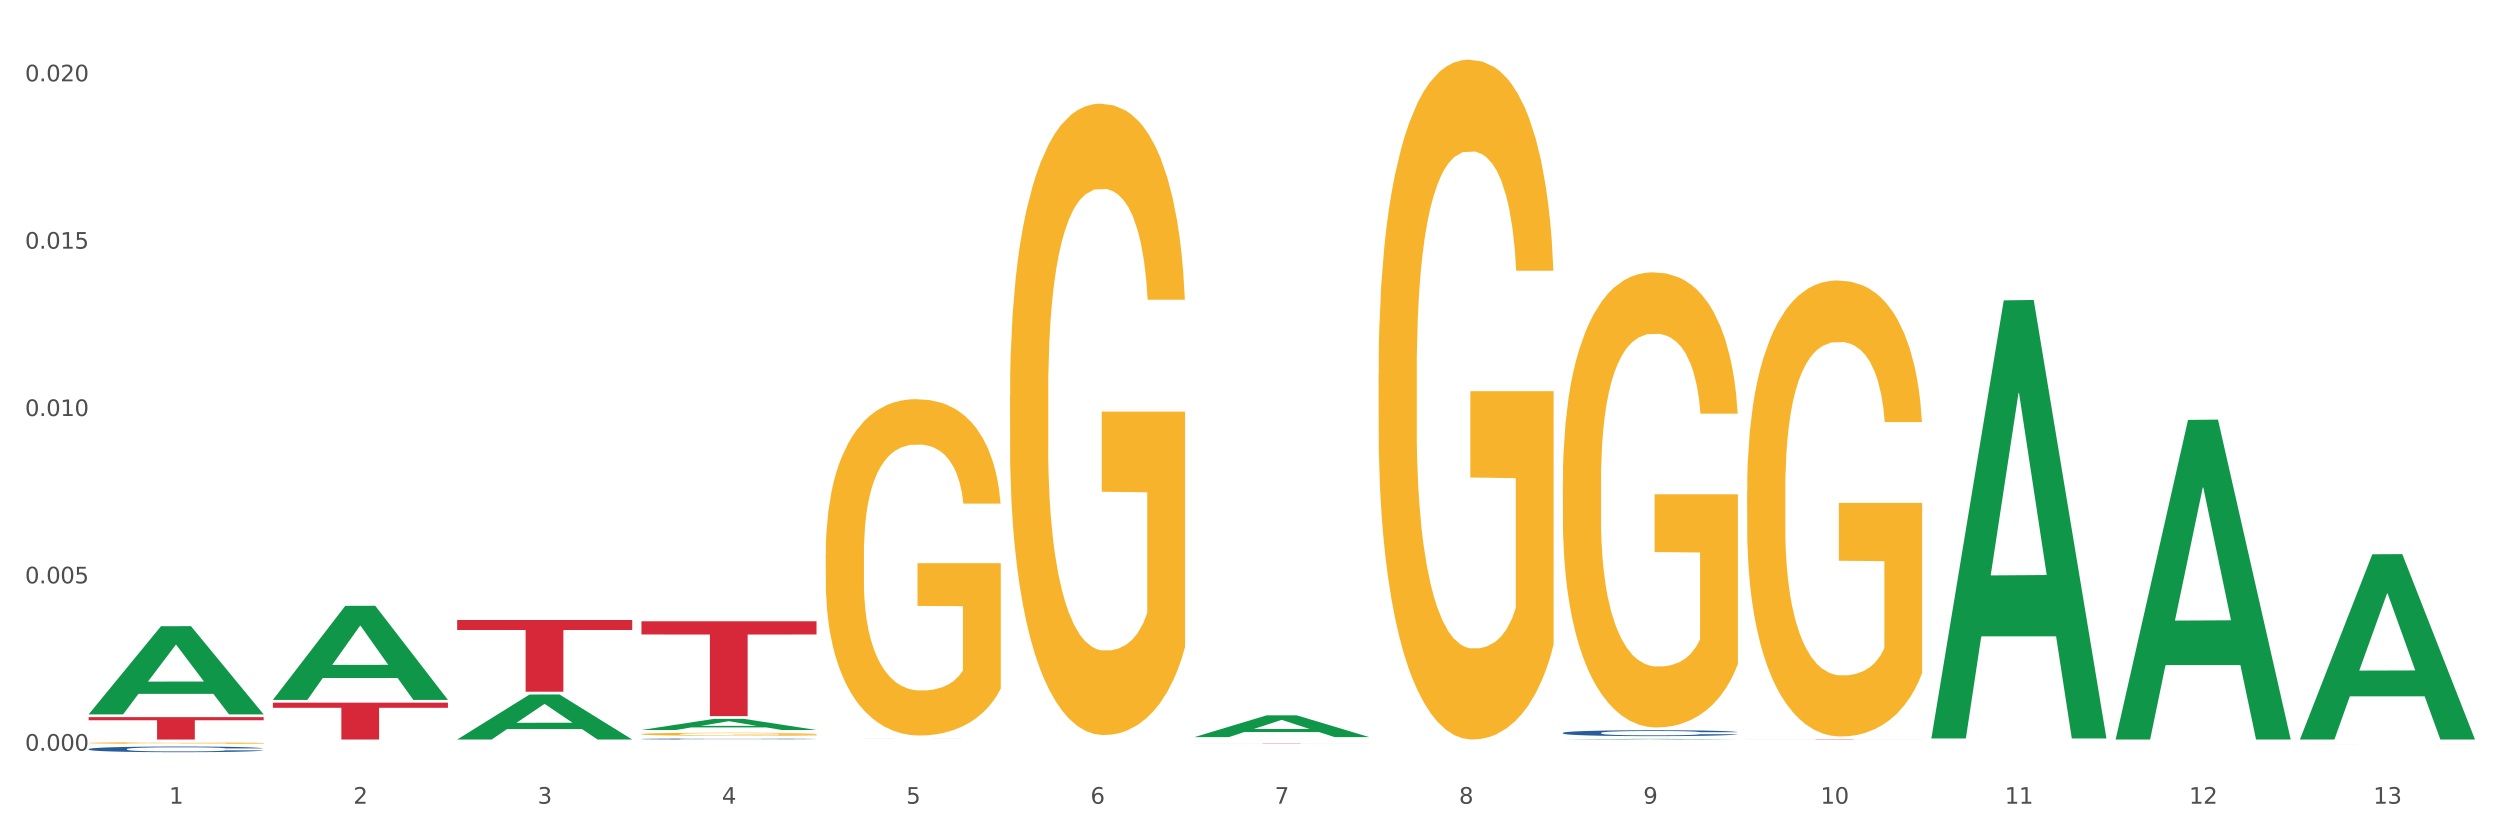 <?xml version="1.0" encoding="utf-8" standalone="no"?>
<!DOCTYPE svg PUBLIC "-//W3C//DTD SVG 1.1//EN"
  "http://www.w3.org/Graphics/SVG/1.1/DTD/svg11.dtd">
<svg xmlns:xlink="http://www.w3.org/1999/xlink" width="1080pt" height="360pt" viewBox="0 0 1080 360" xmlns="http://www.w3.org/2000/svg" version="1.1">
 <rect x="0" y="0" width="1080" height="360" fill="#333333" stroke="none"/>
 <defs>
  <style type="text/css">*{stroke-linejoin: round; stroke-linecap: butt}</style>
 </defs>
 <g id="figure_1">
  <g id="patch_1">
   <path d="M 0 360 
L 1080 360 
L 1080 0 
L 0 0 
z
" style="fill: #ffffff; stroke: #ffffff; stroke-linejoin: miter"/>
  </g>
  <g id="axes_1">
   <g id="matplotlib.axis_1">
    <g id="xtick_1">
     <g id="text_1">
      <!-- 1 -->
      <g style="fill: #4d4d4d" transform="translate(73.043 347.204) scale(0.096 -0.096)">
       <defs>
        <path id="DejaVuSans-31" d="M 794 531 
L 1825 531 
L 1825 4091 
L 703 3866 
L 703 4441 
L 1819 4666 
L 2450 4666 
L 2450 531 
L 3481 531 
L 3481 0 
L 794 0 
L 794 531 
z
" transform="scale(0.016)"/>
       </defs>
       <use xlink:href="#DejaVuSans-31"/>
      </g>
     </g>
    </g>
    <g id="xtick_2">
     <g id="text_2">
      <!-- 2 -->
      <g style="fill: #4d4d4d" transform="translate(152.65 347.204) scale(0.096 -0.096)">
       <defs>
        <path id="DejaVuSans-32" d="M 1228 531 
L 3431 531 
L 3431 0 
L 469 0 
L 469 531 
Q 828 903 1448 1529 
Q 2069 2156 2228 2338 
Q 2531 2678 2651 2914 
Q 2772 3150 2772 3378 
Q 2772 3750 2511 3984 
Q 2250 4219 1831 4219 
Q 1534 4219 1204 4116 
Q 875 4013 500 3803 
L 500 4441 
Q 881 4594 1212 4672 
Q 1544 4750 1819 4750 
Q 2544 4750 2975 4387 
Q 3406 4025 3406 3419 
Q 3406 3131 3298 2873 
Q 3191 2616 2906 2266 
Q 2828 2175 2409 1742 
Q 1991 1309 1228 531 
z
" transform="scale(0.016)"/>
       </defs>
       <use xlink:href="#DejaVuSans-32"/>
      </g>
     </g>
    </g>
    <g id="xtick_3">
     <g id="text_3">
      <!-- 3 -->
      <g style="fill: #4d4d4d" transform="translate(232.258 347.204) scale(0.096 -0.096)">
       <defs>
        <path id="DejaVuSans-33" d="M 2597 2516 
Q 3050 2419 3304 2112 
Q 3559 1806 3559 1356 
Q 3559 666 3084 287 
Q 2609 -91 1734 -91 
Q 1441 -91 1130 -33 
Q 819 25 488 141 
L 488 750 
Q 750 597 1062 519 
Q 1375 441 1716 441 
Q 2309 441 2620 675 
Q 2931 909 2931 1356 
Q 2931 1769 2642 2001 
Q 2353 2234 1838 2234 
L 1294 2234 
L 1294 2753 
L 1863 2753 
Q 2328 2753 2575 2939 
Q 2822 3125 2822 3475 
Q 2822 3834 2567 4026 
Q 2313 4219 1838 4219 
Q 1578 4219 1281 4162 
Q 984 4106 628 3988 
L 628 4550 
Q 988 4650 1302 4700 
Q 1616 4750 1894 4750 
Q 2613 4750 3031 4423 
Q 3450 4097 3450 3541 
Q 3450 3153 3228 2886 
Q 3006 2619 2597 2516 
z
" transform="scale(0.016)"/>
       </defs>
       <use xlink:href="#DejaVuSans-33"/>
      </g>
     </g>
    </g>
    <g id="xtick_4">
     <g id="text_4">
      <!-- 4 -->
      <g style="fill: #4d4d4d" transform="translate(311.865 347.204) scale(0.096 -0.096)">
       <defs>
        <path id="DejaVuSans-34" d="M 2419 4116 
L 825 1625 
L 2419 1625 
L 2419 4116 
z
M 2253 4666 
L 3047 4666 
L 3047 1625 
L 3713 1625 
L 3713 1100 
L 3047 1100 
L 3047 0 
L 2419 0 
L 2419 1100 
L 313 1100 
L 313 1709 
L 2253 4666 
z
" transform="scale(0.016)"/>
       </defs>
       <use xlink:href="#DejaVuSans-34"/>
      </g>
     </g>
    </g>
    <g id="xtick_5">
     <g id="text_5">
      <!-- 5 -->
      <g style="fill: #4d4d4d" transform="translate(391.473 347.204) scale(0.096 -0.096)">
       <defs>
        <path id="DejaVuSans-35" d="M 691 4666 
L 3169 4666 
L 3169 4134 
L 1269 4134 
L 1269 2991 
Q 1406 3038 1543 3061 
Q 1681 3084 1819 3084 
Q 2600 3084 3056 2656 
Q 3513 2228 3513 1497 
Q 3513 744 3044 326 
Q 2575 -91 1722 -91 
Q 1428 -91 1123 -41 
Q 819 9 494 109 
L 494 744 
Q 775 591 1075 516 
Q 1375 441 1709 441 
Q 2250 441 2565 725 
Q 2881 1009 2881 1497 
Q 2881 1984 2565 2268 
Q 2250 2553 1709 2553 
Q 1456 2553 1204 2497 
Q 953 2441 691 2322 
L 691 4666 
z
" transform="scale(0.016)"/>
       </defs>
       <use xlink:href="#DejaVuSans-35"/>
      </g>
     </g>
    </g>
    <g id="xtick_6">
     <g id="text_6">
      <!-- 6 -->
      <g style="fill: #4d4d4d" transform="translate(471.08 347.204) scale(0.096 -0.096)">
       <defs>
        <path id="DejaVuSans-36" d="M 2113 2584 
Q 1688 2584 1439 2293 
Q 1191 2003 1191 1497 
Q 1191 994 1439 701 
Q 1688 409 2113 409 
Q 2538 409 2786 701 
Q 3034 994 3034 1497 
Q 3034 2003 2786 2293 
Q 2538 2584 2113 2584 
z
M 3366 4563 
L 3366 3988 
Q 3128 4100 2886 4159 
Q 2644 4219 2406 4219 
Q 1781 4219 1451 3797 
Q 1122 3375 1075 2522 
Q 1259 2794 1537 2939 
Q 1816 3084 2150 3084 
Q 2853 3084 3261 2657 
Q 3669 2231 3669 1497 
Q 3669 778 3244 343 
Q 2819 -91 2113 -91 
Q 1303 -91 875 529 
Q 447 1150 447 2328 
Q 447 3434 972 4092 
Q 1497 4750 2381 4750 
Q 2619 4750 2861 4703 
Q 3103 4656 3366 4563 
z
" transform="scale(0.016)"/>
       </defs>
       <use xlink:href="#DejaVuSans-36"/>
      </g>
     </g>
    </g>
    <g id="xtick_7">
     <g id="text_7">
      <!-- 7 -->
      <g style="fill: #4d4d4d" transform="translate(550.688 347.204) scale(0.096 -0.096)">
       <defs>
        <path id="DejaVuSans-37" d="M 525 4666 
L 3525 4666 
L 3525 4397 
L 1831 0 
L 1172 0 
L 2766 4134 
L 525 4134 
L 525 4666 
z
" transform="scale(0.016)"/>
       </defs>
       <use xlink:href="#DejaVuSans-37"/>
      </g>
     </g>
    </g>
    <g id="xtick_8">
     <g id="text_8">
      <!-- 8 -->
      <g style="fill: #4d4d4d" transform="translate(630.295 347.204) scale(0.096 -0.096)">
       <defs>
        <path id="DejaVuSans-38" d="M 2034 2216 
Q 1584 2216 1326 1975 
Q 1069 1734 1069 1313 
Q 1069 891 1326 650 
Q 1584 409 2034 409 
Q 2484 409 2743 651 
Q 3003 894 3003 1313 
Q 3003 1734 2745 1975 
Q 2488 2216 2034 2216 
z
M 1403 2484 
Q 997 2584 770 2862 
Q 544 3141 544 3541 
Q 544 4100 942 4425 
Q 1341 4750 2034 4750 
Q 2731 4750 3128 4425 
Q 3525 4100 3525 3541 
Q 3525 3141 3298 2862 
Q 3072 2584 2669 2484 
Q 3125 2378 3379 2068 
Q 3634 1759 3634 1313 
Q 3634 634 3220 271 
Q 2806 -91 2034 -91 
Q 1263 -91 848 271 
Q 434 634 434 1313 
Q 434 1759 690 2068 
Q 947 2378 1403 2484 
z
M 1172 3481 
Q 1172 3119 1398 2916 
Q 1625 2713 2034 2713 
Q 2441 2713 2670 2916 
Q 2900 3119 2900 3481 
Q 2900 3844 2670 4047 
Q 2441 4250 2034 4250 
Q 1625 4250 1398 4047 
Q 1172 3844 1172 3481 
z
" transform="scale(0.016)"/>
       </defs>
       <use xlink:href="#DejaVuSans-38"/>
      </g>
     </g>
    </g>
    <g id="xtick_9">
     <g id="text_9">
      <!-- 9 -->
      <g style="fill: #4d4d4d" transform="translate(709.902 347.204) scale(0.096 -0.096)">
       <defs>
        <path id="DejaVuSans-39" d="M 703 97 
L 703 672 
Q 941 559 1184 500 
Q 1428 441 1663 441 
Q 2288 441 2617 861 
Q 2947 1281 2994 2138 
Q 2813 1869 2534 1725 
Q 2256 1581 1919 1581 
Q 1219 1581 811 2004 
Q 403 2428 403 3163 
Q 403 3881 828 4315 
Q 1253 4750 1959 4750 
Q 2769 4750 3195 4129 
Q 3622 3509 3622 2328 
Q 3622 1225 3098 567 
Q 2575 -91 1691 -91 
Q 1453 -91 1209 -44 
Q 966 3 703 97 
z
M 1959 2075 
Q 2384 2075 2632 2365 
Q 2881 2656 2881 3163 
Q 2881 3666 2632 3958 
Q 2384 4250 1959 4250 
Q 1534 4250 1286 3958 
Q 1038 3666 1038 3163 
Q 1038 2656 1286 2365 
Q 1534 2075 1959 2075 
z
" transform="scale(0.016)"/>
       </defs>
       <use xlink:href="#DejaVuSans-39"/>
      </g>
     </g>
    </g>
    <g id="xtick_10">
     <g id="text_10">
      <!-- 10 -->
      <g style="fill: #4d4d4d" transform="translate(786.456 347.204) scale(0.096 -0.096)">
       <defs>
        <path id="DejaVuSans-30" d="M 2034 4250 
Q 1547 4250 1301 3770 
Q 1056 3291 1056 2328 
Q 1056 1369 1301 889 
Q 1547 409 2034 409 
Q 2525 409 2770 889 
Q 3016 1369 3016 2328 
Q 3016 3291 2770 3770 
Q 2525 4250 2034 4250 
z
M 2034 4750 
Q 2819 4750 3233 4129 
Q 3647 3509 3647 2328 
Q 3647 1150 3233 529 
Q 2819 -91 2034 -91 
Q 1250 -91 836 529 
Q 422 1150 422 2328 
Q 422 3509 836 4129 
Q 1250 4750 2034 4750 
z
" transform="scale(0.016)"/>
       </defs>
       <use xlink:href="#DejaVuSans-31"/>
       <use xlink:href="#DejaVuSans-30" transform="translate(63.623 0)"/>
      </g>
     </g>
    </g>
    <g id="xtick_11">
     <g id="text_11">
      <!-- 11 -->
      <g style="fill: #4d4d4d" transform="translate(866.063 347.204) scale(0.096 -0.096)">
       <use xlink:href="#DejaVuSans-31"/>
       <use xlink:href="#DejaVuSans-31" transform="translate(63.623 0)"/>
      </g>
     </g>
    </g>
    <g id="xtick_12">
     <g id="text_12">
      <!-- 12 -->
      <g style="fill: #4d4d4d" transform="translate(945.671 347.204) scale(0.096 -0.096)">
       <use xlink:href="#DejaVuSans-31"/>
       <use xlink:href="#DejaVuSans-32" transform="translate(63.623 0)"/>
      </g>
     </g>
    </g>
    <g id="xtick_13">
     <g id="text_13">
      <!-- 13 -->
      <g style="fill: #4d4d4d" transform="translate(1025.278 347.204) scale(0.096 -0.096)">
       <use xlink:href="#DejaVuSans-31"/>
       <use xlink:href="#DejaVuSans-33" transform="translate(63.623 0)"/>
      </g>
     </g>
    </g>
    <g id="xtick_14"/>
    <g id="xtick_15"/>
    <g id="xtick_16"/>
    <g id="xtick_17"/>
    <g id="xtick_18"/>
    <g id="xtick_19"/>
    <g id="xtick_20"/>
    <g id="xtick_21"/>
    <g id="xtick_22"/>
    <g id="xtick_23"/>
    <g id="xtick_24"/>
    <g id="xtick_25"/>
   </g>
   <g id="matplotlib.axis_2">
    <g id="ytick_1">
     <g id="text_14">
      <!-- 0.000 -->
      <g style="fill: #4d4d4d" transform="translate(10.8 324.308) scale(0.096 -0.096)">
       <defs>
        <path id="DejaVuSans-2e" d="M 684 794 
L 1344 794 
L 1344 0 
L 684 0 
L 684 794 
z
" transform="scale(0.016)"/>
       </defs>
       <use xlink:href="#DejaVuSans-30"/>
       <use xlink:href="#DejaVuSans-2e" transform="translate(63.623 0)"/>
       <use xlink:href="#DejaVuSans-30" transform="translate(95.41 0)"/>
       <use xlink:href="#DejaVuSans-30" transform="translate(159.033 0)"/>
       <use xlink:href="#DejaVuSans-30" transform="translate(222.656 0)"/>
      </g>
     </g>
    </g>
    <g id="ytick_2">
     <g id="text_15">
      <!-- 0.005 -->
      <g style="fill: #4d4d4d" transform="translate(10.8 252.016) scale(0.096 -0.096)">
       <use xlink:href="#DejaVuSans-30"/>
       <use xlink:href="#DejaVuSans-2e" transform="translate(63.623 0)"/>
       <use xlink:href="#DejaVuSans-30" transform="translate(95.41 0)"/>
       <use xlink:href="#DejaVuSans-30" transform="translate(159.033 0)"/>
       <use xlink:href="#DejaVuSans-35" transform="translate(222.656 0)"/>
      </g>
     </g>
    </g>
    <g id="ytick_3">
     <g id="text_16">
      <!-- 0.010 -->
      <g style="fill: #4d4d4d" transform="translate(10.8 179.724) scale(0.096 -0.096)">
       <use xlink:href="#DejaVuSans-30"/>
       <use xlink:href="#DejaVuSans-2e" transform="translate(63.623 0)"/>
       <use xlink:href="#DejaVuSans-30" transform="translate(95.41 0)"/>
       <use xlink:href="#DejaVuSans-31" transform="translate(159.033 0)"/>
       <use xlink:href="#DejaVuSans-30" transform="translate(222.656 0)"/>
      </g>
     </g>
    </g>
    <g id="ytick_4">
     <g id="text_17">
      <!-- 0.015 -->
      <g style="fill: #4d4d4d" transform="translate(10.8 107.432) scale(0.096 -0.096)">
       <use xlink:href="#DejaVuSans-30"/>
       <use xlink:href="#DejaVuSans-2e" transform="translate(63.623 0)"/>
       <use xlink:href="#DejaVuSans-30" transform="translate(95.41 0)"/>
       <use xlink:href="#DejaVuSans-31" transform="translate(159.033 0)"/>
       <use xlink:href="#DejaVuSans-35" transform="translate(222.656 0)"/>
      </g>
     </g>
    </g>
    <g id="ytick_5">
     <g id="text_18">
      <!-- 0.020 -->
      <g style="fill: #4d4d4d" transform="translate(10.8 35.14) scale(0.096 -0.096)">
       <use xlink:href="#DejaVuSans-30"/>
       <use xlink:href="#DejaVuSans-2e" transform="translate(63.623 0)"/>
       <use xlink:href="#DejaVuSans-30" transform="translate(95.41 0)"/>
       <use xlink:href="#DejaVuSans-32" transform="translate(159.033 0)"/>
       <use xlink:href="#DejaVuSans-30" transform="translate(222.656 0)"/>
      </g>
     </g>
    </g>
    <g id="ytick_6"/>
    <g id="ytick_7"/>
    <g id="ytick_8"/>
    <g id="ytick_9"/>
   </g>
   <g id="PolyCollection_1">
    <path d="M 38.283 308.559 
L 38.361 308.523 
L 69.547 270.527 
L 82.49 270.491 
L 113.91 308.63 
L 98.941 308.63 
L 92.158 299.749 
L 59.958 299.749 
L 59.724 299.892 
L 53.175 308.63 
L 38.283 308.63 
L 38.283 308.559 
L 64.012 294.449 
L 88.103 294.413 
L 76.175 278.62 
L 76.019 278.549 
L 75.863 278.656 
L 63.934 294.413 
L 64.012 294.449 
L 38.283 308.559 
z
" clip-path="url(#p207234ffd1)" style="fill: #109648"/>
    <path d="M 515.928 321.164 
L 591.555 321.164 
L 591.555 321.179 
L 561.806 321.179 
L 561.806 321.276 
L 545.498 321.276 
L 545.498 321.179 
L 515.928 321.179 
L 515.928 321.164 
L 515.928 321.164 
z
" clip-path="url(#p207234ffd1)" style="fill: #d62839"/>
    <path d="M 277.105 268.397 
L 352.733 268.397 
L 352.733 274.091 
L 322.984 274.129 
L 322.984 309.37 
L 306.675 309.37 
L 306.675 274.129 
L 277.105 274.091 
L 277.105 268.435 
L 277.105 268.397 
z
" clip-path="url(#p207234ffd1)" style="fill: #d62839"/>
    <path d="M 197.498 267.839 
L 273.125 267.839 
L 273.125 272.146 
L 243.376 272.175 
L 243.376 298.831 
L 227.068 298.831 
L 227.068 272.175 
L 197.498 272.146 
L 197.498 267.868 
L 197.498 267.839 
z
" clip-path="url(#p207234ffd1)" style="fill: #d62839"/>
    <path d="M 117.89 303.544 
L 193.518 303.544 
L 193.518 305.759 
L 163.769 305.774 
L 163.769 319.481 
L 147.46 319.481 
L 147.46 305.774 
L 117.89 305.759 
L 117.89 303.559 
L 117.89 303.544 
z
" clip-path="url(#p207234ffd1)" style="fill: #d62839"/>
    <path d="M 38.283 309.81 
L 113.91 309.81 
L 113.91 311.154 
L 84.161 311.163 
L 84.161 319.481 
L 67.853 319.481 
L 67.853 311.163 
L 38.283 311.154 
L 38.283 309.819 
L 38.283 309.81 
z
" clip-path="url(#p207234ffd1)" style="fill: #d62839"/>
    <path d="M 38.283 323.601 
L 38.372 323.599 
L 38.372 323.536 
L 38.641 323.451 
L 39.624 323.294 
L 40.875 323.176 
L 43.021 323.037 
L 44.183 322.979 
L 45.703 322.914 
L 48.831 322.809 
L 52.407 322.72 
L 54.91 322.67 
L 56.788 322.639 
L 60.989 322.583 
L 63.403 322.559 
L 65.906 322.538 
L 68.051 322.525 
L 71.627 322.509 
L 74.487 322.503 
L 77.795 322.5 
L 80.566 322.503 
L 84.231 322.512 
L 89.595 322.538 
L 91.651 322.554 
L 94.422 322.581 
L 97.283 322.617 
L 99.607 322.652 
L 102.289 322.704 
L 105.06 322.771 
L 107.742 322.856 
L 109.619 322.934 
L 111.139 323.017 
L 112.48 323.118 
L 113.463 323.227 
L 113.91 323.319 
L 97.551 323.319 
L 97.104 323.236 
L 96.21 323.147 
L 95.316 323.086 
L 94.333 323.037 
L 92.813 322.981 
L 91.472 322.945 
L 89.237 322.903 
L 87.181 322.876 
L 85.483 322.861 
L 83.427 322.847 
L 79.047 322.834 
L 75.918 322.834 
L 73.951 322.838 
L 71.537 322.849 
L 69.481 322.865 
L 67.068 322.892 
L 65.191 322.921 
L 63.313 322.959 
L 62.241 322.986 
L 60.631 323.035 
L 59.559 323.075 
L 58.128 323.145 
L 57.324 323.194 
L 55.894 323.321 
L 55.268 323.415 
L 55 323.48 
L 54.821 323.552 
L 54.821 323.901 
L 55.357 324.057 
L 55.804 324.124 
L 56.519 324.2 
L 57.86 324.299 
L 59.827 324.395 
L 61.883 324.464 
L 63.581 324.507 
L 65.191 324.538 
L 66.8 324.563 
L 68.766 324.585 
L 70.375 324.598 
L 72.789 324.612 
L 75.65 324.618 
L 77.884 324.618 
L 82.444 324.607 
L 84.5 324.596 
L 86.466 324.58 
L 88.612 324.556 
L 90.31 324.529 
L 91.293 324.509 
L 92.903 324.466 
L 94.154 324.422 
L 95.227 324.37 
L 95.942 324.325 
L 96.747 324.258 
L 97.372 324.182 
L 97.551 324.142 
L 113.91 324.142 
L 113.553 324.223 
L 112.927 324.301 
L 111.675 324.406 
L 110.692 324.466 
L 109.172 324.54 
L 107.563 324.603 
L 105.328 324.672 
L 103.272 324.724 
L 101.127 324.768 
L 98.803 324.809 
L 94.601 324.865 
L 93.081 324.88 
L 89.863 324.907 
L 87.36 324.923 
L 83.695 324.938 
L 79.94 324.947 
L 76.007 324.95 
L 72.521 324.945 
L 68.677 324.932 
L 66.263 324.918 
L 63.581 324.898 
L 60.453 324.867 
L 57.503 324.829 
L 54.731 324.784 
L 52.139 324.733 
L 49.725 324.674 
L 46.597 324.578 
L 44.272 324.484 
L 42.574 324.397 
L 41.412 324.323 
L 40.25 324.229 
L 39.624 324.164 
L 38.641 324.008 
L 38.283 323.863 
L 38.283 323.601 
z
" clip-path="url(#p207234ffd1)" style="fill: #255c99"/>
    <path d="M 754.75 319.353 
L 830.378 319.353 
L 830.378 319.371 
L 800.628 319.371 
L 800.628 319.481 
L 784.32 319.481 
L 784.32 319.371 
L 754.75 319.371 
L 754.75 319.353 
L 754.75 319.353 
z
" clip-path="url(#p207234ffd1)" style="fill: #d62839"/>
    <path d="M 277.105 319.24 
L 277.195 319.24 
L 277.195 319.229 
L 277.463 319.214 
L 278.446 319.186 
L 279.698 319.164 
L 281.843 319.14 
L 283.005 319.129 
L 284.525 319.118 
L 287.654 319.099 
L 291.23 319.083 
L 293.733 319.074 
L 295.61 319.069 
L 299.811 319.059 
L 302.225 319.054 
L 304.728 319.051 
L 306.874 319.048 
L 310.449 319.046 
L 313.31 319.044 
L 316.618 319.044 
L 319.389 319.044 
L 323.054 319.046 
L 328.417 319.051 
L 330.474 319.054 
L 333.245 319.058 
L 336.105 319.065 
L 338.43 319.071 
L 341.111 319.08 
L 343.883 319.092 
L 346.564 319.107 
L 348.442 319.121 
L 349.961 319.136 
L 351.302 319.154 
L 352.286 319.174 
L 352.733 319.19 
L 336.374 319.19 
L 335.927 319.175 
L 335.033 319.159 
L 334.139 319.149 
L 333.155 319.14 
L 331.636 319.13 
L 330.295 319.123 
L 328.06 319.116 
L 326.004 319.111 
L 324.305 319.108 
L 322.249 319.106 
L 317.869 319.103 
L 314.74 319.103 
L 312.774 319.104 
L 310.36 319.106 
L 308.304 319.109 
L 305.89 319.114 
L 304.013 319.119 
L 302.136 319.126 
L 301.063 319.131 
L 299.454 319.139 
L 298.381 319.147 
L 296.951 319.159 
L 296.146 319.168 
L 294.716 319.19 
L 294.09 319.207 
L 293.822 319.219 
L 293.643 319.231 
L 293.643 319.294 
L 294.18 319.322 
L 294.627 319.334 
L 295.342 319.347 
L 296.683 319.365 
L 298.649 319.382 
L 300.705 319.394 
L 302.404 319.402 
L 304.013 319.407 
L 305.622 319.412 
L 307.589 319.416 
L 309.198 319.418 
L 311.611 319.421 
L 314.472 319.422 
L 316.707 319.422 
L 321.266 319.42 
L 323.322 319.418 
L 325.289 319.415 
L 327.434 319.411 
L 329.133 319.406 
L 330.116 319.402 
L 331.725 319.395 
L 332.977 319.387 
L 334.049 319.377 
L 334.764 319.37 
L 335.569 319.358 
L 336.195 319.344 
L 336.374 319.337 
L 352.733 319.337 
L 352.375 319.351 
L 351.749 319.365 
L 350.498 319.384 
L 349.514 319.395 
L 347.995 319.408 
L 346.386 319.419 
L 344.151 319.431 
L 342.095 319.441 
L 339.949 319.449 
L 337.625 319.456 
L 333.424 319.466 
L 331.904 319.468 
L 328.686 319.473 
L 326.183 319.476 
L 322.517 319.479 
L 318.763 319.48 
L 314.83 319.481 
L 311.343 319.48 
L 307.499 319.478 
L 305.086 319.475 
L 302.404 319.472 
L 299.275 319.466 
L 296.325 319.459 
L 293.554 319.451 
L 290.962 319.442 
L 288.548 319.432 
L 285.419 319.415 
L 283.095 319.398 
L 281.396 319.382 
L 280.234 319.369 
L 279.072 319.352 
L 278.446 319.341 
L 277.463 319.313 
L 277.105 319.287 
L 277.105 319.24 
z
" clip-path="url(#p207234ffd1)" style="fill: #255c99"/>
    <path d="M 993.573 321.584 
L 993.662 321.584 
L 993.662 321.583 
L 993.841 321.582 
L 994.734 321.58 
L 996.073 321.578 
L 997.055 321.577 
L 998.037 321.577 
L 999.198 321.576 
L 1000.627 321.575 
L 1003.216 321.574 
L 1004.823 321.573 
L 1006.788 321.573 
L 1010.359 321.572 
L 1012.948 321.571 
L 1015.627 321.571 
L 1020.002 321.57 
L 1022.859 321.57 
L 1025.895 321.57 
L 1029.556 321.57 
L 1032.324 321.57 
L 1038.396 321.57 
L 1043.574 321.57 
L 1046.074 321.57 
L 1049.289 321.571 
L 1050.985 321.571 
L 1053.753 321.571 
L 1056.61 321.572 
L 1058.575 321.572 
L 1061.521 321.573 
L 1063.753 321.574 
L 1065.807 321.576 
L 1066.879 321.576 
L 1067.682 321.577 
L 1068.396 321.578 
L 1069.111 321.579 
L 1053.039 321.579 
L 1052.414 321.578 
L 1051.432 321.577 
L 1050.003 321.577 
L 1048.753 321.576 
L 1046.61 321.575 
L 1044.646 321.575 
L 1042.592 321.574 
L 1040.092 321.574 
L 1038.128 321.574 
L 1035.36 321.574 
L 1029.913 321.574 
L 1026.252 321.574 
L 1023.752 321.574 
L 1022.145 321.575 
L 1020.717 321.575 
L 1019.109 321.575 
L 1017.234 321.576 
L 1015.895 321.577 
L 1014.556 321.577 
L 1013.484 321.578 
L 1012.502 321.579 
L 1011.698 321.58 
L 1011.073 321.58 
L 1010.538 321.582 
L 1010.091 321.583 
L 1010.091 321.587 
L 1010.27 321.588 
L 1010.716 321.589 
L 1011.252 321.59 
L 1012.145 321.591 
L 1012.948 321.592 
L 1014.466 321.593 
L 1016.163 321.594 
L 1017.502 321.594 
L 1018.841 321.595 
L 1021.163 321.596 
L 1023.752 321.596 
L 1025.985 321.596 
L 1029.02 321.597 
L 1031.074 321.597 
L 1032.86 321.597 
L 1037.235 321.597 
L 1040.36 321.597 
L 1043.842 321.597 
L 1046.521 321.596 
L 1048.753 321.596 
L 1051.253 321.595 
L 1052.86 321.595 
L 1052.86 321.589 
L 1033.217 321.589 
L 1033.217 321.585 
L 1069.2 321.585 
L 1069.2 321.597 
L 1067.682 321.597 
L 1065.986 321.598 
L 1064.2 321.598 
L 1061.521 321.599 
L 1058.307 321.599 
L 1055.45 321.6 
L 1052.414 321.6 
L 1048.842 321.601 
L 1044.199 321.601 
L 1041.342 321.601 
L 1037.771 321.601 
L 1033.574 321.601 
L 1029.913 321.601 
L 1026.342 321.601 
L 1022.592 321.601 
L 1018.931 321.6 
L 1016.163 321.6 
L 1013.395 321.599 
L 1010.448 321.599 
L 1008.127 321.598 
L 1006.341 321.598 
L 1004.377 321.597 
L 1002.234 321.596 
L 1000.627 321.595 
L 999.198 321.595 
L 997.68 321.594 
L 996.609 321.593 
L 995.537 321.592 
L 994.912 321.591 
L 994.198 321.589 
L 993.662 321.588 
L 993.573 321.584 
z
" clip-path="url(#p207234ffd1)" style="fill: #f7b32b"/>
    <path d="M 754.75 212.191 
L 754.84 212.011 
L 754.84 205.533 
L 755.018 199.955 
L 755.911 186.46 
L 757.25 175.304 
L 758.233 169.366 
L 759.215 164.508 
L 760.376 159.649 
L 761.804 154.611 
L 764.394 147.234 
L 766.001 143.455 
L 767.965 139.496 
L 771.537 133.738 
L 774.126 130.5 
L 776.805 127.801 
L 781.18 124.562 
L 784.037 123.122 
L 787.073 122.043 
L 790.734 121.323 
L 793.501 121.143 
L 799.573 121.683 
L 804.752 123.302 
L 807.252 124.562 
L 810.466 126.721 
L 812.163 128.16 
L 814.931 131.039 
L 817.788 134.818 
L 819.752 138.057 
L 822.699 144.175 
L 824.931 150.293 
L 826.985 157.85 
L 828.056 163.068 
L 828.86 167.926 
L 829.574 173.504 
L 830.288 182.321 
L 814.216 182.321 
L 813.591 176.024 
L 812.609 170.086 
L 811.181 164.328 
L 809.931 160.729 
L 807.788 156.231 
L 805.823 153.352 
L 803.77 151.192 
L 801.27 149.393 
L 799.305 148.493 
L 796.537 147.774 
L 791.091 147.953 
L 787.43 149.393 
L 784.93 151.192 
L 783.323 152.812 
L 781.894 154.611 
L 780.287 157.13 
L 778.412 160.909 
L 777.072 164.328 
L 775.733 168.646 
L 774.662 172.965 
L 773.68 178.003 
L 772.876 183.401 
L 772.251 188.979 
L 771.715 195.817 
L 771.269 207.152 
L 771.269 231.804 
L 771.447 237.382 
L 771.894 244.759 
L 772.429 250.337 
L 773.322 256.995 
L 774.126 261.493 
L 775.644 267.971 
L 777.34 273.369 
L 778.68 276.788 
L 780.019 279.667 
L 782.34 283.625 
L 784.93 286.864 
L 787.162 288.844 
L 790.198 290.643 
L 792.251 291.363 
L 794.037 291.723 
L 798.412 291.723 
L 801.537 291.183 
L 805.02 289.923 
L 807.698 288.304 
L 809.931 286.324 
L 812.431 283.086 
L 814.038 280.027 
L 814.038 242.42 
L 794.394 242.24 
L 794.394 217.229 
L 830.378 217.229 
L 830.378 290.643 
L 828.86 294.422 
L 827.163 297.84 
L 825.377 300.899 
L 822.699 304.678 
L 819.484 308.277 
L 816.627 310.796 
L 813.591 312.955 
L 810.02 314.934 
L 805.377 316.734 
L 802.52 317.453 
L 798.948 317.993 
L 794.752 318.173 
L 791.091 317.813 
L 787.519 316.914 
L 783.769 315.294 
L 780.108 312.955 
L 777.34 310.616 
L 774.572 307.737 
L 771.626 303.958 
L 769.304 300.359 
L 767.519 297.121 
L 765.554 292.982 
L 763.411 287.584 
L 761.804 282.726 
L 760.376 277.687 
L 758.858 271.21 
L 757.786 265.632 
L 756.715 258.614 
L 756.09 253.396 
L 755.375 245.299 
L 754.84 233.963 
L 754.75 212.191 
z
" clip-path="url(#p207234ffd1)" style="fill: #f7b32b"/>
    <path d="M 675.143 208.502 
L 675.232 208.323 
L 675.232 201.858 
L 675.411 196.291 
L 676.304 182.822 
L 677.643 171.688 
L 678.625 165.762 
L 679.607 160.913 
L 680.768 156.064 
L 682.197 151.036 
L 684.786 143.673 
L 686.393 139.902 
L 688.358 135.951 
L 691.929 130.205 
L 694.518 126.972 
L 697.197 124.279 
L 701.572 121.046 
L 704.429 119.609 
L 707.465 118.532 
L 711.126 117.814 
L 713.894 117.634 
L 719.966 118.173 
L 725.144 119.789 
L 727.644 121.046 
L 730.859 123.201 
L 732.555 124.638 
L 735.323 127.511 
L 738.18 131.282 
L 740.145 134.515 
L 743.091 140.62 
L 745.323 146.726 
L 747.377 154.269 
L 748.449 159.477 
L 749.252 164.325 
L 749.966 169.892 
L 750.681 178.692 
L 734.609 178.692 
L 733.984 172.406 
L 733.002 166.48 
L 731.573 160.734 
L 730.323 157.142 
L 728.18 152.652 
L 726.216 149.779 
L 724.162 147.624 
L 721.662 145.828 
L 719.698 144.93 
L 716.93 144.212 
L 711.483 144.392 
L 707.822 145.828 
L 705.322 147.624 
L 703.715 149.24 
L 702.287 151.036 
L 700.679 153.55 
L 698.804 157.322 
L 697.465 160.734 
L 696.126 165.044 
L 695.054 169.354 
L 694.072 174.382 
L 693.268 179.769 
L 692.643 185.336 
L 692.108 192.16 
L 691.661 203.474 
L 691.661 228.077 
L 691.84 233.644 
L 692.286 241.007 
L 692.822 246.574 
L 693.715 253.218 
L 694.518 257.708 
L 696.036 264.173 
L 697.733 269.56 
L 699.072 272.972 
L 700.411 275.845 
L 702.733 279.796 
L 705.322 283.029 
L 707.555 285.004 
L 710.59 286.8 
L 712.644 287.518 
L 714.43 287.877 
L 718.805 287.877 
L 721.93 287.339 
L 725.412 286.082 
L 728.091 284.465 
L 730.323 282.49 
L 732.823 279.257 
L 734.43 276.205 
L 734.43 238.672 
L 714.787 238.492 
L 714.787 213.531 
L 750.77 213.531 
L 750.77 286.8 
L 749.252 290.571 
L 747.556 293.983 
L 745.77 297.036 
L 743.091 300.807 
L 739.877 304.399 
L 737.02 306.913 
L 733.984 309.068 
L 730.412 311.043 
L 725.769 312.839 
L 722.912 313.557 
L 719.341 314.096 
L 715.144 314.276 
L 711.483 313.917 
L 707.912 313.019 
L 704.162 311.403 
L 700.501 309.068 
L 697.733 306.733 
L 694.965 303.86 
L 692.018 300.089 
L 689.697 296.497 
L 687.911 293.265 
L 685.947 289.134 
L 683.804 283.747 
L 682.197 278.898 
L 680.768 273.87 
L 679.25 267.405 
L 678.179 261.838 
L 677.107 254.834 
L 676.482 249.626 
L 675.768 241.545 
L 675.232 230.232 
L 675.143 208.502 
z
" clip-path="url(#p207234ffd1)" style="fill: #f7b32b"/>
    <path d="M 595.535 161.488 
L 595.625 161.22 
L 595.625 151.563 
L 595.803 143.248 
L 596.696 123.13 
L 598.036 106.499 
L 599.018 97.647 
L 600 90.405 
L 601.161 83.163 
L 602.589 75.652 
L 605.179 64.654 
L 606.786 59.021 
L 608.75 53.12 
L 612.322 44.536 
L 614.911 39.708 
L 617.59 35.684 
L 621.965 30.856 
L 624.822 28.71 
L 627.858 27.101 
L 631.519 26.028 
L 634.287 25.759 
L 640.358 26.564 
L 645.537 28.978 
L 648.037 30.856 
L 651.251 34.075 
L 652.948 36.221 
L 655.716 40.513 
L 658.573 46.146 
L 660.537 50.974 
L 663.484 60.094 
L 665.716 69.214 
L 667.77 80.48 
L 668.841 88.259 
L 669.645 95.502 
L 670.359 103.817 
L 671.073 116.961 
L 655.001 116.961 
L 654.376 107.572 
L 653.394 98.72 
L 651.966 90.137 
L 650.716 84.772 
L 648.573 78.066 
L 646.608 73.774 
L 644.555 70.555 
L 642.055 67.873 
L 640.09 66.532 
L 637.322 65.459 
L 631.876 65.727 
L 628.215 67.873 
L 625.715 70.555 
L 624.108 72.97 
L 622.679 75.652 
L 621.072 79.407 
L 619.197 85.04 
L 617.857 90.137 
L 616.518 96.575 
L 615.447 103.012 
L 614.465 110.523 
L 613.661 118.57 
L 613.036 126.885 
L 612.5 137.079 
L 612.054 153.978 
L 612.054 190.726 
L 612.232 199.042 
L 612.679 210.039 
L 613.214 218.355 
L 614.107 228.28 
L 614.911 234.986 
L 616.429 244.642 
L 618.125 252.689 
L 619.465 257.786 
L 620.804 262.078 
L 623.125 267.979 
L 625.715 272.807 
L 627.947 275.758 
L 630.983 278.44 
L 633.036 279.513 
L 634.822 280.05 
L 639.197 280.05 
L 642.322 279.245 
L 645.805 277.367 
L 648.483 274.953 
L 650.716 272.003 
L 653.216 267.174 
L 654.823 262.614 
L 654.823 206.552 
L 635.179 206.284 
L 635.179 168.999 
L 671.163 168.999 
L 671.163 278.44 
L 669.645 284.073 
L 667.948 289.17 
L 666.162 293.73 
L 663.484 299.363 
L 660.269 304.728 
L 657.412 308.483 
L 654.376 311.702 
L 650.805 314.653 
L 646.162 317.335 
L 643.305 318.408 
L 639.733 319.213 
L 635.537 319.481 
L 631.876 318.944 
L 628.304 317.603 
L 624.554 315.189 
L 620.893 311.702 
L 618.125 308.215 
L 615.357 303.923 
L 612.411 298.29 
L 610.089 292.925 
L 608.304 288.097 
L 606.339 281.927 
L 604.196 273.88 
L 602.589 266.638 
L 601.161 259.127 
L 599.643 249.471 
L 598.571 241.155 
L 597.5 230.694 
L 596.875 222.915 
L 596.16 210.844 
L 595.625 193.945 
L 595.535 161.488 
z
" clip-path="url(#p207234ffd1)" style="fill: #f7b32b"/>
    <path d="M 436.32 170.83 
L 436.41 170.581 
L 436.41 161.613 
L 436.588 153.89 
L 437.481 135.206 
L 438.821 119.761 
L 439.803 111.54 
L 440.785 104.814 
L 441.946 98.088 
L 443.374 91.113 
L 445.964 80.899 
L 447.571 75.667 
L 449.535 70.187 
L 453.107 62.215 
L 455.696 57.731 
L 458.375 53.994 
L 462.75 49.51 
L 465.607 47.517 
L 468.643 46.022 
L 472.304 45.026 
L 475.072 44.777 
L 481.143 45.524 
L 486.322 47.766 
L 488.822 49.51 
L 492.036 52.499 
L 493.733 54.492 
L 496.501 58.478 
L 499.358 63.71 
L 501.322 68.194 
L 504.269 76.664 
L 506.501 85.134 
L 508.555 95.597 
L 509.626 102.821 
L 510.43 109.547 
L 511.144 117.27 
L 511.858 129.477 
L 495.786 129.477 
L 495.161 120.758 
L 494.179 112.537 
L 492.751 104.565 
L 491.501 99.583 
L 489.358 93.355 
L 487.393 89.369 
L 485.34 86.379 
L 482.84 83.888 
L 480.875 82.643 
L 478.107 81.646 
L 472.661 81.895 
L 469 83.888 
L 466.5 86.379 
L 464.893 88.621 
L 463.464 91.113 
L 461.857 94.6 
L 459.982 99.832 
L 458.643 104.565 
L 457.303 110.544 
L 456.232 116.523 
L 455.25 123.498 
L 454.446 130.971 
L 453.821 138.694 
L 453.285 148.161 
L 452.839 163.855 
L 452.839 197.984 
L 453.017 205.707 
L 453.464 215.921 
L 454 223.643 
L 454.892 232.861 
L 455.696 239.089 
L 457.214 248.057 
L 458.91 255.53 
L 460.25 260.264 
L 461.589 264.25 
L 463.911 269.73 
L 466.5 274.214 
L 468.732 276.955 
L 471.768 279.446 
L 473.822 280.442 
L 475.607 280.94 
L 479.982 280.94 
L 483.107 280.193 
L 486.59 278.449 
L 489.268 276.207 
L 491.501 273.467 
L 494.001 268.983 
L 495.608 264.748 
L 495.608 212.682 
L 475.964 212.433 
L 475.964 177.806 
L 511.948 177.806 
L 511.948 279.446 
L 510.43 284.677 
L 508.733 289.41 
L 506.947 293.645 
L 504.269 298.877 
L 501.054 303.859 
L 498.197 307.347 
L 495.161 310.336 
L 491.59 313.077 
L 486.947 315.568 
L 484.09 316.564 
L 480.518 317.312 
L 476.322 317.561 
L 472.661 317.062 
L 469.089 315.817 
L 465.339 313.575 
L 461.678 310.336 
L 458.91 307.098 
L 456.142 303.112 
L 453.196 297.88 
L 450.874 292.898 
L 449.089 288.414 
L 447.124 282.684 
L 444.981 275.211 
L 443.374 268.485 
L 441.946 261.509 
L 440.428 252.541 
L 439.356 244.818 
L 438.285 235.103 
L 437.66 227.878 
L 436.945 216.668 
L 436.41 200.974 
L 436.32 170.83 
z
" clip-path="url(#p207234ffd1)" style="fill: #f7b32b"/>
    <path d="M 356.713 239.582 
L 356.802 239.45 
L 356.802 234.672 
L 356.981 230.558 
L 357.874 220.604 
L 359.213 212.376 
L 360.195 207.997 
L 361.177 204.413 
L 362.338 200.83 
L 363.767 197.114 
L 366.356 191.673 
L 367.963 188.886 
L 369.928 185.966 
L 373.499 181.719 
L 376.089 179.331 
L 378.767 177.34 
L 383.142 174.951 
L 385.999 173.889 
L 389.035 173.093 
L 392.696 172.562 
L 395.464 172.43 
L 401.536 172.828 
L 406.714 174.022 
L 409.214 174.951 
L 412.429 176.544 
L 414.125 177.605 
L 416.893 179.729 
L 419.75 182.516 
L 421.715 184.905 
L 424.661 189.417 
L 426.893 193.929 
L 428.947 199.503 
L 430.019 203.352 
L 430.822 206.935 
L 431.536 211.049 
L 432.251 217.552 
L 416.179 217.552 
L 415.554 212.907 
L 414.572 208.528 
L 413.143 204.281 
L 411.893 201.626 
L 409.75 198.309 
L 407.786 196.185 
L 405.732 194.593 
L 403.232 193.266 
L 401.268 192.602 
L 398.5 192.071 
L 393.053 192.204 
L 389.392 193.266 
L 386.892 194.593 
L 385.285 195.787 
L 383.857 197.114 
L 382.249 198.972 
L 380.374 201.759 
L 379.035 204.281 
L 377.696 207.466 
L 376.624 210.651 
L 375.642 214.367 
L 374.838 218.348 
L 374.213 222.462 
L 373.678 227.505 
L 373.231 235.866 
L 373.231 254.048 
L 373.41 258.162 
L 373.856 263.603 
L 374.392 267.718 
L 375.285 272.628 
L 376.089 275.946 
L 377.606 280.723 
L 379.303 284.705 
L 380.642 287.226 
L 381.982 289.35 
L 384.303 292.269 
L 386.892 294.658 
L 389.125 296.118 
L 392.16 297.445 
L 394.214 297.976 
L 396 298.241 
L 400.375 298.241 
L 403.5 297.843 
L 406.982 296.914 
L 409.661 295.72 
L 411.893 294.26 
L 414.393 291.871 
L 416 289.615 
L 416 261.878 
L 396.357 261.745 
L 396.357 243.298 
L 432.34 243.298 
L 432.34 297.445 
L 430.822 300.232 
L 429.126 302.754 
L 427.34 305.01 
L 424.661 307.797 
L 421.447 310.451 
L 418.59 312.309 
L 415.554 313.902 
L 411.982 315.361 
L 407.339 316.689 
L 404.482 317.219 
L 400.911 317.618 
L 396.714 317.75 
L 393.053 317.485 
L 389.482 316.821 
L 385.732 315.627 
L 382.071 313.902 
L 379.303 312.176 
L 376.535 310.053 
L 373.588 307.266 
L 371.267 304.612 
L 369.481 302.223 
L 367.517 299.17 
L 365.374 295.189 
L 363.767 291.606 
L 362.338 287.89 
L 360.82 283.112 
L 359.749 278.998 
L 358.677 273.822 
L 358.052 269.974 
L 357.338 264.002 
L 356.802 255.641 
L 356.713 239.582 
z
" clip-path="url(#p207234ffd1)" style="fill: #f7b32b"/>
    <path d="M 675.143 316.603 
L 675.232 316.601 
L 675.232 316.536 
L 675.5 316.447 
L 676.484 316.284 
L 677.735 316.16 
L 679.881 316.015 
L 681.043 315.955 
L 682.563 315.887 
L 685.691 315.777 
L 689.267 315.684 
L 691.77 315.633 
L 693.647 315.6 
L 697.849 315.542 
L 700.263 315.516 
L 702.766 315.495 
L 704.911 315.481 
L 708.487 315.465 
L 711.347 315.458 
L 714.655 315.455 
L 717.426 315.458 
L 721.091 315.467 
L 726.455 315.495 
L 728.511 315.511 
L 731.282 315.539 
L 734.143 315.577 
L 736.467 315.614 
L 739.149 315.668 
L 741.92 315.738 
L 744.602 315.826 
L 746.479 315.908 
L 747.999 315.994 
L 749.34 316.099 
L 750.323 316.214 
L 750.77 316.309 
L 734.411 316.309 
L 733.964 316.223 
L 733.07 316.13 
L 732.176 316.067 
L 731.193 316.015 
L 729.673 315.957 
L 728.332 315.92 
L 726.097 315.875 
L 724.041 315.847 
L 722.343 315.831 
L 720.287 315.817 
L 715.906 315.803 
L 712.778 315.803 
L 710.811 315.808 
L 708.397 315.819 
L 706.341 315.836 
L 703.928 315.864 
L 702.05 315.894 
L 700.173 315.934 
L 699.1 315.962 
L 697.491 316.013 
L 696.419 316.055 
L 694.988 316.127 
L 694.184 316.179 
L 692.753 316.312 
L 692.128 316.41 
L 691.86 316.477 
L 691.681 316.552 
L 691.681 316.916 
L 692.217 317.079 
L 692.664 317.149 
L 693.379 317.229 
L 694.72 317.331 
L 696.687 317.432 
L 698.743 317.504 
L 700.441 317.548 
L 702.05 317.581 
L 703.66 317.607 
L 705.626 317.63 
L 707.235 317.644 
L 709.649 317.658 
L 712.51 317.665 
L 714.744 317.665 
L 719.303 317.653 
L 721.359 317.642 
L 723.326 317.625 
L 725.472 317.6 
L 727.17 317.572 
L 728.153 317.551 
L 729.763 317.506 
L 731.014 317.46 
L 732.087 317.406 
L 732.802 317.359 
L 733.606 317.289 
L 734.232 317.21 
L 734.411 317.168 
L 750.77 317.168 
L 750.412 317.252 
L 749.787 317.334 
L 748.535 317.443 
L 747.552 317.506 
L 746.032 317.583 
L 744.423 317.649 
L 742.188 317.721 
L 740.132 317.775 
L 737.987 317.821 
L 735.662 317.863 
L 731.461 317.922 
L 729.941 317.938 
L 726.723 317.966 
L 724.22 317.982 
L 720.555 317.999 
L 716.8 318.008 
L 712.867 318.01 
L 709.381 318.006 
L 705.537 317.992 
L 703.123 317.978 
L 700.441 317.957 
L 697.313 317.924 
L 694.363 317.884 
L 691.591 317.838 
L 688.999 317.784 
L 686.585 317.723 
L 683.457 317.623 
L 681.132 317.525 
L 679.434 317.434 
L 678.272 317.357 
L 677.11 317.259 
L 676.484 317.191 
L 675.5 317.028 
L 675.143 316.876 
L 675.143 316.603 
z
" clip-path="url(#p207234ffd1)" style="fill: #255c99"/>
    <path d="M 277.105 317.151 
L 277.195 317.15 
L 277.195 317.106 
L 277.373 317.068 
L 278.266 316.978 
L 279.606 316.902 
L 280.588 316.862 
L 281.57 316.83 
L 282.731 316.797 
L 284.159 316.763 
L 286.749 316.713 
L 288.356 316.688 
L 290.32 316.661 
L 293.892 316.623 
L 296.481 316.601 
L 299.16 316.583 
L 303.535 316.561 
L 306.392 316.551 
L 309.428 316.544 
L 313.089 316.539 
L 315.857 316.538 
L 321.928 316.541 
L 327.107 316.552 
L 329.607 316.561 
L 332.821 316.575 
L 334.518 316.585 
L 337.286 316.604 
L 340.143 316.63 
L 342.107 316.652 
L 345.054 316.693 
L 347.286 316.734 
L 349.34 316.785 
L 350.411 316.82 
L 351.215 316.853 
L 351.929 316.89 
L 352.643 316.95 
L 336.571 316.95 
L 335.946 316.907 
L 334.964 316.867 
L 333.536 316.829 
L 332.286 316.804 
L 330.143 316.774 
L 328.178 316.755 
L 326.125 316.74 
L 323.625 316.728 
L 321.66 316.722 
L 318.892 316.717 
L 313.446 316.718 
L 309.785 316.728 
L 307.285 316.74 
L 305.678 316.751 
L 304.249 316.763 
L 302.642 316.78 
L 300.767 316.806 
L 299.428 316.829 
L 298.088 316.858 
L 297.017 316.887 
L 296.035 316.921 
L 295.231 316.957 
L 294.606 316.995 
L 294.07 317.041 
L 293.624 317.117 
L 293.624 317.283 
L 293.802 317.32 
L 294.249 317.37 
L 294.785 317.408 
L 295.677 317.452 
L 296.481 317.483 
L 297.999 317.526 
L 299.695 317.563 
L 301.035 317.586 
L 302.374 317.605 
L 304.696 317.632 
L 307.285 317.654 
L 309.517 317.667 
L 312.553 317.679 
L 314.607 317.684 
L 316.392 317.686 
L 320.767 317.686 
L 323.892 317.683 
L 327.375 317.674 
L 330.053 317.663 
L 332.286 317.65 
L 334.786 317.628 
L 336.393 317.608 
L 336.393 317.354 
L 316.749 317.353 
L 316.749 317.185 
L 352.733 317.185 
L 352.733 317.679 
L 351.215 317.704 
L 349.518 317.727 
L 347.732 317.748 
L 345.054 317.774 
L 341.839 317.798 
L 338.982 317.815 
L 335.946 317.829 
L 332.375 317.843 
L 327.732 317.855 
L 324.875 317.86 
L 321.303 317.863 
L 317.107 317.864 
L 313.446 317.862 
L 309.874 317.856 
L 306.124 317.845 
L 302.463 317.829 
L 299.695 317.814 
L 296.927 317.794 
L 293.981 317.769 
L 291.659 317.744 
L 289.874 317.723 
L 287.909 317.695 
L 285.766 317.658 
L 284.159 317.626 
L 282.731 317.592 
L 281.213 317.548 
L 280.141 317.511 
L 279.07 317.463 
L 278.445 317.428 
L 277.73 317.374 
L 277.195 317.297 
L 277.105 317.151 
z
" clip-path="url(#p207234ffd1)" style="fill: #f7b32b"/>
    <path d="M 38.283 320.966 
L 38.372 320.965 
L 38.372 320.943 
L 38.551 320.925 
L 39.444 320.879 
L 40.783 320.842 
L 41.765 320.822 
L 42.747 320.806 
L 43.908 320.789 
L 45.337 320.773 
L 47.926 320.748 
L 49.533 320.735 
L 51.498 320.722 
L 55.069 320.703 
L 57.659 320.692 
L 60.337 320.683 
L 64.712 320.672 
L 67.57 320.667 
L 70.605 320.663 
L 74.266 320.661 
L 77.034 320.66 
L 83.106 320.662 
L 88.284 320.668 
L 90.784 320.672 
L 93.999 320.679 
L 95.695 320.684 
L 98.463 320.694 
L 101.32 320.706 
L 103.285 320.717 
L 106.231 320.738 
L 108.464 320.758 
L 110.517 320.783 
L 111.589 320.801 
L 112.392 320.817 
L 113.107 320.836 
L 113.821 320.865 
L 97.749 320.865 
L 97.124 320.844 
L 96.142 320.824 
L 94.713 320.805 
L 93.463 320.793 
L 91.32 320.778 
L 89.356 320.768 
L 87.302 320.761 
L 84.802 320.755 
L 82.838 320.752 
L 80.07 320.75 
L 74.623 320.75 
L 70.962 320.755 
L 68.462 320.761 
L 66.855 320.767 
L 65.427 320.773 
L 63.819 320.781 
L 61.944 320.794 
L 60.605 320.805 
L 59.266 320.82 
L 58.194 320.834 
L 57.212 320.851 
L 56.409 320.869 
L 55.783 320.888 
L 55.248 320.911 
L 54.801 320.949 
L 54.801 321.031 
L 54.98 321.05 
L 55.426 321.075 
L 55.962 321.093 
L 56.855 321.116 
L 57.659 321.131 
L 59.176 321.153 
L 60.873 321.171 
L 62.212 321.182 
L 63.552 321.192 
L 65.873 321.205 
L 68.462 321.216 
L 70.695 321.223 
L 73.73 321.229 
L 75.784 321.231 
L 77.57 321.232 
L 81.945 321.232 
L 85.07 321.23 
L 88.552 321.226 
L 91.231 321.221 
L 93.463 321.214 
L 95.963 321.203 
L 97.57 321.193 
L 97.57 321.067 
L 77.927 321.066 
L 77.927 320.982 
L 113.91 320.982 
L 113.91 321.229 
L 112.392 321.241 
L 110.696 321.253 
L 108.91 321.263 
L 106.231 321.276 
L 103.017 321.288 
L 100.16 321.296 
L 97.124 321.303 
L 93.552 321.31 
L 88.909 321.316 
L 86.052 321.318 
L 82.481 321.32 
L 78.284 321.321 
L 74.623 321.32 
L 71.052 321.317 
L 67.302 321.311 
L 63.641 321.303 
L 60.873 321.295 
L 58.105 321.286 
L 55.158 321.273 
L 52.837 321.261 
L 51.051 321.25 
L 49.087 321.236 
L 46.944 321.218 
L 45.337 321.202 
L 43.908 321.185 
L 42.39 321.163 
L 41.319 321.145 
L 40.247 321.121 
L 39.622 321.104 
L 38.908 321.077 
L 38.372 321.039 
L 38.283 320.966 
z
" clip-path="url(#p207234ffd1)" style="fill: #f7b32b"/>
    <path d="M 993.573 319.33 
L 993.651 319.255 
L 1024.837 239.45 
L 1037.78 239.374 
L 1069.2 319.48 
L 1054.231 319.48 
L 1047.447 300.827 
L 1015.247 300.827 
L 1015.014 301.128 
L 1008.464 319.48 
L 993.573 319.48 
L 993.573 319.33 
L 1019.302 289.695 
L 1043.393 289.619 
L 1031.464 256.449 
L 1031.308 256.298 
L 1031.153 256.524 
L 1019.224 289.619 
L 1019.302 289.695 
L 993.573 319.33 
z
" clip-path="url(#p207234ffd1)" style="fill: #109648"/>
    <path d="M 117.89 302.289 
L 117.968 302.25 
L 149.155 261.727 
L 162.097 261.688 
L 193.518 302.365 
L 178.548 302.365 
L 171.765 292.893 
L 139.565 292.893 
L 139.331 293.046 
L 132.782 302.365 
L 117.89 302.365 
L 117.89 302.289 
L 143.619 287.24 
L 167.711 287.202 
L 155.782 270.358 
L 155.626 270.282 
L 155.47 270.397 
L 143.541 287.202 
L 143.619 287.24 
L 117.89 302.289 
z
" clip-path="url(#p207234ffd1)" style="fill: #109648"/>
    <path d="M 197.498 319.444 
L 197.576 319.426 
L 228.762 300.029 
L 241.705 300.01 
L 273.125 319.481 
L 258.156 319.481 
L 251.373 314.947 
L 219.173 314.947 
L 218.939 315.02 
L 212.39 319.481 
L 197.498 319.481 
L 197.498 319.444 
L 223.227 312.241 
L 247.318 312.223 
L 235.39 304.16 
L 235.234 304.124 
L 235.078 304.179 
L 223.149 312.223 
L 223.227 312.241 
L 197.498 319.444 
z
" clip-path="url(#p207234ffd1)" style="fill: #109648"/>
    <path d="M 277.105 315.349 
L 277.183 315.345 
L 308.37 310.554 
L 321.312 310.55 
L 352.733 315.358 
L 337.763 315.358 
L 330.98 314.238 
L 298.78 314.238 
L 298.546 314.257 
L 291.997 315.358 
L 277.105 315.358 
L 277.105 315.349 
L 302.834 313.57 
L 326.926 313.566 
L 314.997 311.575 
L 314.841 311.566 
L 314.685 311.579 
L 302.756 313.566 
L 302.834 313.57 
L 277.105 315.349 
z
" clip-path="url(#p207234ffd1)" style="fill: #109648"/>
    <path d="M 356.713 318.962 
L 356.791 318.962 
L 387.977 318.93 
L 400.92 318.93 
L 432.34 318.962 
L 417.371 318.962 
L 410.588 318.955 
L 378.388 318.955 
L 378.154 318.955 
L 371.604 318.962 
L 356.713 318.962 
L 356.713 318.962 
L 382.442 318.95 
L 406.533 318.95 
L 394.604 318.937 
L 394.449 318.937 
L 394.293 318.937 
L 382.364 318.95 
L 382.442 318.95 
L 356.713 318.962 
z
" clip-path="url(#p207234ffd1)" style="fill: #109648"/>
    <path d="M 515.928 318.427 
L 516.006 318.418 
L 547.192 309.02 
L 560.135 309.011 
L 591.555 318.445 
L 576.586 318.445 
L 569.803 316.248 
L 537.603 316.248 
L 537.369 316.284 
L 530.819 318.445 
L 515.928 318.445 
L 515.928 318.427 
L 541.657 314.937 
L 565.748 314.928 
L 553.819 311.022 
L 553.664 311.004 
L 553.508 311.031 
L 541.579 314.928 
L 541.657 314.937 
L 515.928 318.427 
z
" clip-path="url(#p207234ffd1)" style="fill: #109648"/>
    <path d="M 675.143 319.48 
L 675.221 319.48 
L 706.407 319.19 
L 719.35 319.19 
L 750.77 319.481 
L 735.801 319.481 
L 729.017 319.413 
L 696.817 319.413 
L 696.584 319.414 
L 690.034 319.481 
L 675.143 319.481 
L 675.143 319.48 
L 700.872 319.373 
L 724.963 319.372 
L 713.034 319.252 
L 712.879 319.251 
L 712.723 319.252 
L 700.794 319.372 
L 700.872 319.373 
L 675.143 319.48 
z
" clip-path="url(#p207234ffd1)" style="fill: #109648"/>
    <path d="M 834.358 318.667 
L 834.436 318.489 
L 865.622 129.76 
L 878.565 129.582 
L 909.985 319.022 
L 895.016 319.022 
L 888.232 274.909 
L 856.032 274.909 
L 855.799 275.62 
L 849.249 319.022 
L 834.358 319.022 
L 834.358 318.667 
L 860.087 248.583 
L 884.178 248.405 
L 872.249 169.96 
L 872.093 169.605 
L 871.938 170.138 
L 860.009 248.405 
L 860.087 248.583 
L 834.358 318.667 
z
" clip-path="url(#p207234ffd1)" style="fill: #109648"/>
    <path d="M 913.965 319.221 
L 914.043 319.091 
L 945.23 181.402 
L 958.172 181.272 
L 989.593 319.481 
L 974.623 319.481 
L 967.84 287.297 
L 935.64 287.297 
L 935.406 287.816 
L 928.857 319.481 
L 913.965 319.481 
L 913.965 319.221 
L 939.694 268.091 
L 963.786 267.961 
L 951.857 210.731 
L 951.701 210.471 
L 951.545 210.861 
L 939.616 267.961 
L 939.694 268.091 
L 913.965 319.221 
z
" clip-path="url(#p207234ffd1)" style="fill: #109648"/>
   </g>
  </g>
 </g>
 <defs>
  <clipPath id="p207234ffd1">
   <rect x="38.283" y="10.8" width="1030.917" height="329.109"/>
  </clipPath>
 </defs>
</svg>
